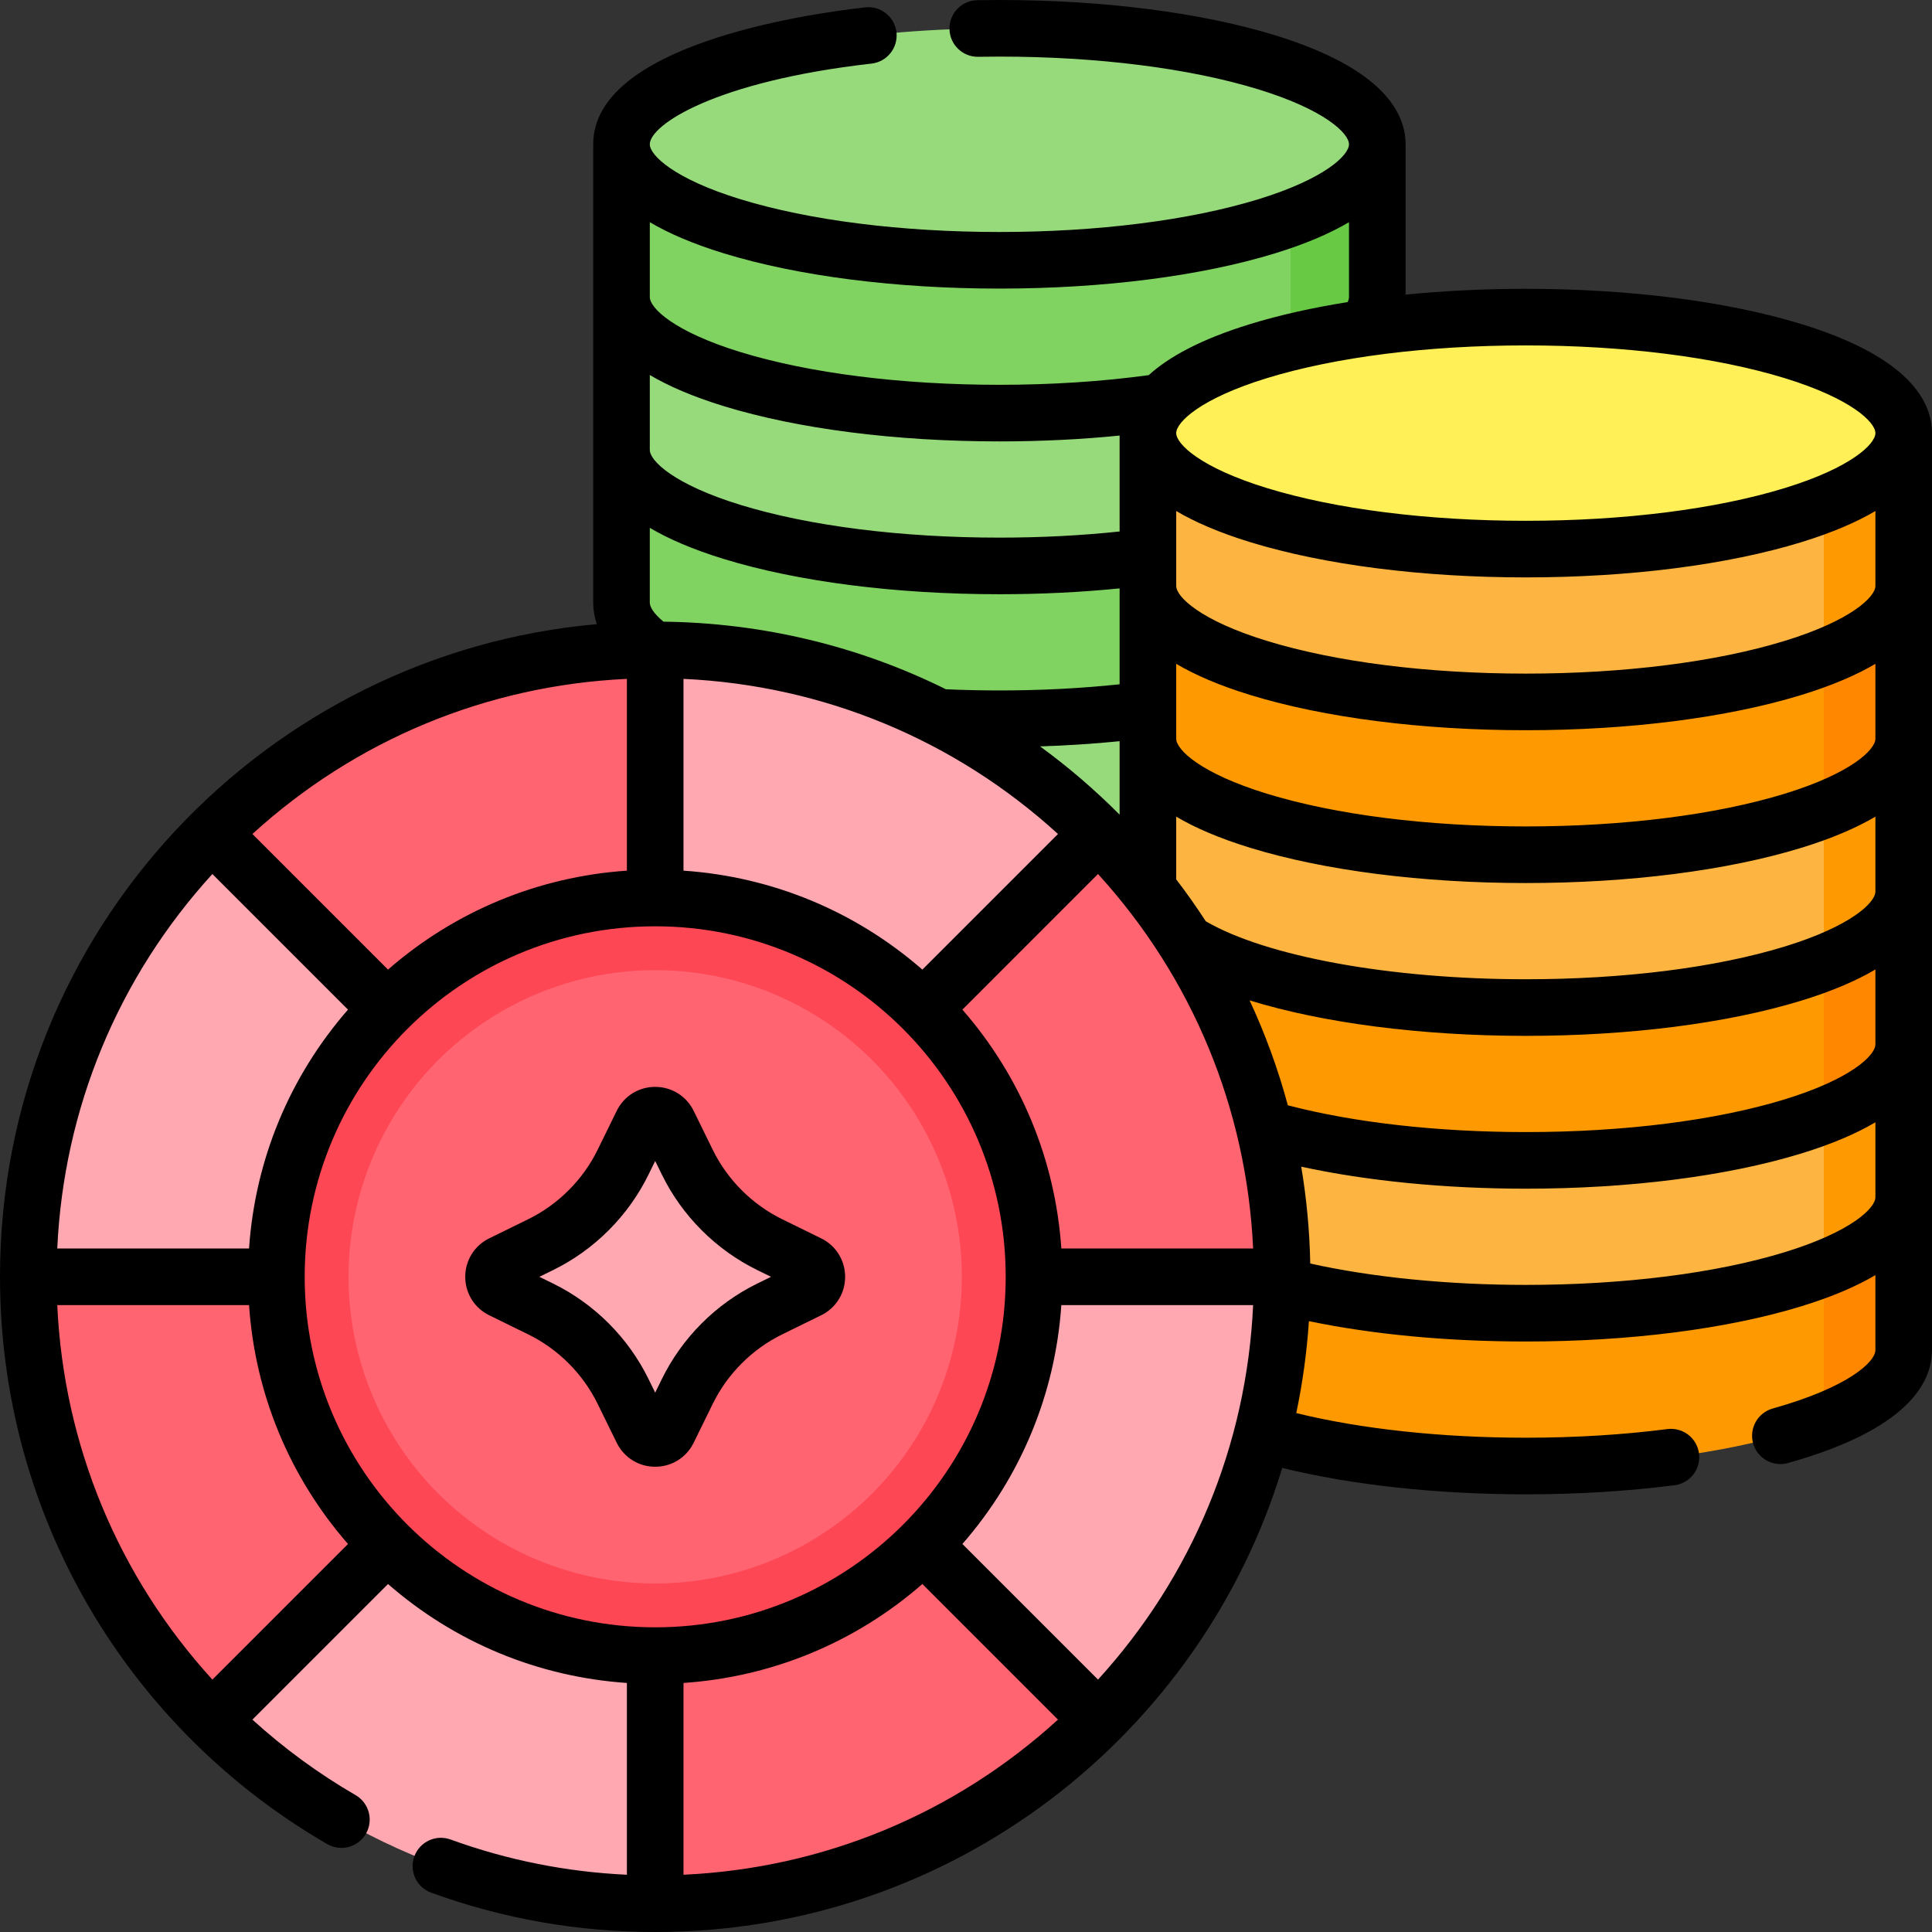 <svg id="Capa_1" enable-background="new 0 0 512 512" height="512" viewBox="0 0 512 512" width="512" xmlns="http://www.w3.org/2000/svg"><rect x="0" y="0" width="512" height="512" fill="#333333" stroke="none"/><g><g><path d="m164.703 240.734v40.499c0 16.977 44.837 30.739 100.146 30.739s100.146-13.762 100.146-30.739v-40.499z" fill="#97da7b"/><path d="m164.703 200.235v40.499c0 16.977 44.837 30.739 100.146 30.739s100.146-13.762 100.146-30.739v-40.499z" fill="#80d261"/><path d="m164.703 159.736v40.499c0 16.977 44.837 30.739 100.146 30.739s100.146-13.762 100.146-30.739v-40.499z" fill="#97da7b"/><path d="m164.703 119.237v40.499c0 16.977 44.837 30.739 100.146 30.739s100.146-13.762 100.146-30.739v-40.499z" fill="#80d261"/><path d="m164.703 78.738v40.499c0 16.977 44.837 30.739 100.146 30.739s100.146-13.762 100.146-30.739v-40.499z" fill="#97da7b"/><path d="m164.703 38.239v40.499c0 16.977 44.837 30.739 100.146 30.739s100.146-13.762 100.146-30.739v-40.499z" fill="#80d261"/><path d="m304.208 317.273v40.499c0 16.977 44.837 30.739 100.146 30.739s100.146-13.762 100.146-30.739v-40.499z" fill="#fe9901"/><path d="m304.208 276.774v40.499c0 16.977 44.837 30.739 100.146 30.739s100.146-13.762 100.146-30.739v-40.499z" fill="#fdb441"/><path d="m304.208 236.275v40.499c0 16.977 44.837 30.739 100.146 30.739s100.146-13.762 100.146-30.739v-40.499z" fill="#fe9901"/><path d="m304.208 195.776v40.499c0 16.977 44.837 30.739 100.146 30.739s100.146-13.762 100.146-30.739v-40.499z" fill="#fdb441"/><path d="m304.208 155.277v40.499c0 16.977 44.837 30.739 100.146 30.739s100.146-13.762 100.146-30.739v-40.499z" fill="#fe9901"/><path d="m304.208 114.778v40.499c0 16.977 44.837 30.739 100.146 30.739s100.146-13.763 100.146-30.739v-40.499z" fill="#fdb441"/><circle cx="173.632" cy="338.367" fill="#fd4755" r="111.004"/><circle cx="173.632" cy="338.367" fill="#ff6470" r="81.272"/><g><path d="m177.093 297.69 5.059 10.319c4.657 9.5 12.34 17.182 21.839 21.839l10.319 5.059c2.877 1.41 2.877 5.511 0 6.921l-10.319 5.059c-9.5 4.657-17.182 12.34-21.839 21.839l-5.059 10.319c-1.41 2.877-5.511 2.877-6.921 0l-5.059-10.319c-4.657-9.5-12.34-17.182-21.839-21.839l-10.319-5.059c-2.877-1.41-2.877-5.511 0-6.921l10.319-5.059c9.5-4.657 17.182-12.34 21.839-21.839l5.059-10.319c1.41-2.877 5.511-2.877 6.921 0z" fill="#ffa8b1"/></g><g><path d="m274.021 338.367h65.744c0-45.876-18.595-87.409-48.659-117.473l-46.488 46.488c18.167 18.167 29.403 43.264 29.403 70.985z" fill="#ff6470"/><path d="m102.647 267.382-46.488-46.488c-30.064 30.064-48.659 71.597-48.659 117.473h65.744c0-27.721 11.236-52.818 29.403-70.985z" fill="#ffa8b1"/><path d="m244.618 267.382 46.488-46.488c-30.064-30.064-71.597-48.659-117.473-48.659v65.744c27.721 0 52.818 11.236 70.985 29.403z" fill="#ffa8b1"/><path d="m173.632 237.979v-65.744c-45.876 0-87.409 18.595-117.473 48.659l46.488 46.488c18.167-18.167 43.264-29.403 70.985-29.403z" fill="#ff6470"/><path d="m173.632 438.756v65.744c45.876 0 87.409-18.595 117.473-48.659l-46.488-46.488c-18.166 18.167-43.263 29.403-70.985 29.403z" fill="#ff6470"/><path d="m274.021 338.367c0 27.721-11.236 52.819-29.403 70.985l46.488 46.488c30.064-30.064 48.659-71.597 48.659-117.473z" fill="#ffa8b1"/><path d="m102.647 409.353-46.488 46.488c30.064 30.064 71.597 48.659 117.473 48.659v-65.744c-27.721 0-52.818-11.236-70.985-29.403z" fill="#ffa8b1"/><path d="m73.244 338.367h-65.744c0 45.876 18.595 87.409 48.659 117.473l46.488-46.488c-18.167-18.166-29.403-43.263-29.403-70.985z" fill="#ff6470"/></g><path d="m342.012 98.333c14.355-5.32 22.984-12.148 22.984-19.595v-40.499h-22.984z" fill="#68ca44"/><path d="m483.333 376.673c13.262-5.214 21.167-11.774 21.167-18.901v-40.499h-21.167z" fill="#ff8700"/><path d="m483.333 336.174c13.262-5.214 21.167-11.774 21.167-18.901v-40.499h-21.167z" fill="#fe9901"/><path d="m483.333 295.675c13.262-5.214 21.167-11.774 21.167-18.901v-40.499h-21.167z" fill="#ff8700"/><path d="m483.333 255.176c13.262-5.214 21.167-11.774 21.167-18.901v-40.499h-21.167z" fill="#fe9901"/><path d="m483.333 214.677c13.262-5.214 21.167-11.774 21.167-18.901v-40.499h-21.167z" fill="#ff8700"/><path d="m483.333 174.178c13.262-5.214 21.167-11.774 21.167-18.901v-40.499h-21.167z" fill="#fe9901"/><ellipse cx="264.849" cy="38.239" fill="#97da7b" rx="100.146" ry="30.739"/><ellipse cx="404.354" cy="114.778" fill="#fef056" rx="100.146" ry="30.739"/></g><g><path d="m477.368 85.872c-19.608-6.02-45.539-9.334-73.015-9.334-10.967 0-21.688.528-31.858 1.545v-39.844c0-8.338-6.008-20.12-34.631-28.906-19.608-6.019-45.539-9.333-73.014-9.333-1.969 0-3.923.018-5.862.052-4.142.072-7.44 3.489-7.368 7.63.072 4.098 3.415 7.369 7.496 7.369.045 0 .09 0 .134-.001 1.854-.032 3.72-.05 5.601-.05 26.024 0 50.392 3.08 68.612 8.673 17.633 5.412 24.033 11.677 24.033 14.566s-6.4 9.153-24.033 14.566c-18.221 5.593-42.588 8.673-68.612 8.673s-50.392-3.08-68.613-8.673c-17.633-5.413-24.033-11.677-24.033-14.566 0-5.132 17.236-16.674 58.761-21.388 4.116-.467 7.073-4.183 6.606-8.298-.468-4.116-4.183-7.075-8.298-6.606-16.907 1.919-72.069 10.208-72.069 36.292v121.497c0 1.651.245 3.579.967 5.674-86.99 7.627-158.172 80.648-158.172 172.957 0 63.553 34.104 119.857 86.714 150.336 3.584 2.08 8.173.854 10.249-2.729 2.077-3.584.854-8.173-2.729-10.249-9.799-5.678-18.969-12.39-27.342-20.008l35.937-35.937c17.759 15.491 39.794 24.618 63.305 26.221v50.825c-16.023-.744-31.707-3.876-46.724-9.337-3.892-1.42-8.196.592-9.611 4.484-1.416 3.893.592 8.196 4.484 9.611 19 6.911 38.968 10.415 59.351 10.415 79.107 0 144.829-52.642 166.169-122.99 18.336 4.528 41.017 7.001 64.551 7.001 13.637 0 26.898-.812 39.417-2.411 4.108-.525 7.014-4.281 6.488-8.391-.524-4.109-4.273-7.014-8.391-6.488-11.89 1.52-24.512 2.29-37.515 2.29-22.315 0-43.687-2.307-60.827-6.532 1.679-7.978 2.802-16.114 3.349-24.362 17.023 3.538 36.723 5.395 57.478 5.395 27.476 0 53.406-3.314 73.015-9.333 8.318-2.553 14.726-5.36 19.632-8.261v19.854c0 3.167-7.244 9.907-27.202 15.494-3.989 1.117-6.317 5.256-5.201 9.244.928 3.313 3.939 5.48 7.219 5.48.669 0 1.35-.091 2.025-.279 31.539-8.828 38.159-21.153 38.159-29.939v-242.994c0-8.337-6.008-20.12-34.632-28.905zm19.632 190.901c0 2.89-6.4 9.154-24.033 14.566-18.221 5.593-42.589 8.673-68.613 8.673-23.297 0-45.567-2.515-63.066-7.101-2.574-9.557-5.962-18.85-10.129-27.797 19.298 5.952 45.296 9.399 73.195 9.399 27.476 0 53.406-3.314 73.015-9.333 8.318-2.553 14.726-5.36 19.632-8.261v19.854zm-206.016 168.339-35.939-35.94c15.491-17.759 24.618-39.794 26.221-63.304h50.826c-1.713 37.066-16.109 71.821-41.108 99.244zm-109.851-214.379v-50.825c37.068 1.713 71.822 16.109 99.244 41.108l-35.939 35.939c-17.758-15.491-39.794-24.618-63.305-26.222zm-78.305 26.222-35.939-35.938c27.423-24.999 62.177-39.395 99.245-41.108v50.825c-23.513 1.603-45.548 10.73-63.306 26.221zm69.375-97.219v-19.854c4.906 2.901 11.314 5.707 19.632 8.26 19.608 6.02 45.539 9.334 73.015 9.334 10.915 0 21.603-.521 31.858-1.55v25.42c-10.21 1.082-20.905 1.629-31.858 1.629-4.748 0-9.513-.105-14.177-.313-23.012-11.412-48.455-17.589-74.841-17.914-2.641-2.156-3.629-3.954-3.629-5.012zm103.426 38.068c7.179-.23 14.226-.691 21.079-1.379v19.467c-6.575-6.599-13.55-12.601-21.079-18.088zm21.079-56.956c-10.212 1.081-20.908 1.628-31.858 1.628-26.024 0-50.392-3.08-68.613-8.673-17.633-5.413-24.033-11.677-24.033-14.566v-19.854c4.906 2.901 11.314 5.707 19.632 8.26 19.608 6.02 45.539 9.334 73.015 9.334 10.946 0 21.621-.52 31.858-1.548v25.419zm-5.724 90.776c24.999 27.422 39.395 62.176 41.108 99.244h-50.826c-1.604-23.51-10.73-45.545-26.221-63.304zm206.016 4.65c0 2.89-6.4 9.154-24.033 14.566-18.221 5.593-42.589 8.673-68.613 8.673-35.748 0-68.727-6.004-84.807-15.366-2.459-3.791-5.073-7.495-7.839-11.105v-16.621c4.906 2.901 11.313 5.707 19.631 8.261 19.608 6.019 45.539 9.333 73.015 9.333s53.406-3.314 73.015-9.333c8.318-2.553 14.726-5.36 19.632-8.261v19.853zm0-40.499c0 2.89-6.4 9.154-24.033 14.566-18.221 5.593-42.589 8.673-68.613 8.673s-50.392-3.08-68.612-8.673c-17.633-5.412-24.033-11.677-24.033-14.566v-19.853c4.906 2.901 11.313 5.707 19.631 8.261 19.608 6.019 45.539 9.333 73.015 9.333s53.406-3.314 73.015-9.333c8.318-2.553 14.726-5.36 19.632-8.261v19.853zm0-40.499c0 2.89-6.4 9.154-24.033 14.566-18.221 5.593-42.589 8.673-68.613 8.673s-50.392-3.08-68.612-8.673c-17.633-5.412-24.033-11.677-24.033-14.566v-19.853c4.906 2.901 11.313 5.707 19.631 8.261 19.608 6.019 45.539 9.333 73.015 9.333s53.406-3.314 73.015-9.333c8.318-2.553 14.726-5.36 19.632-8.261v19.853zm-24.033-55.065c17.633 5.413 24.033 11.677 24.033 14.566s-6.4 9.154-24.033 14.566c-18.221 5.593-42.589 8.673-68.613 8.673s-50.392-3.08-68.612-8.673c-17.633-5.412-24.033-11.677-24.033-14.566s6.4-9.153 24.033-14.566c18.221-5.593 42.588-8.673 68.612-8.673s50.391 3.08 68.613 8.673zm-281.132-33.066c19.608 6.02 45.539 9.334 73.015 9.334s53.405-3.314 73.015-9.334c8.318-2.553 14.725-5.359 19.631-8.26v19.854c0 .395-.121.837-.359 1.321-9.384 1.494-18.08 3.444-25.797 5.813-13.302 4.083-21.719 8.813-26.919 13.544-12.468 1.699-25.778 2.561-39.57 2.561-26.024 0-50.392-3.08-68.613-8.673-17.633-5.413-24.033-11.677-24.033-14.566v-19.855c4.904 2.901 11.312 5.708 19.63 8.261zm-135.554 164.479 35.94 35.939c-15.491 17.759-24.618 39.794-26.222 63.305h-50.826c1.713-37.069 16.109-71.823 41.108-99.244zm9.718 114.243c1.604 23.512 10.73 45.547 26.222 63.305l-35.94 35.94c-24.999-27.423-39.395-62.177-41.108-99.245zm14.745-7.5c0-51.314 41.575-92.889 92.889-92.889s92.888 41.575 92.888 92.889-41.573 92.889-92.888 92.889c-51.314 0-92.889-41.575-92.889-92.889zm100.389 107.634c23.511-1.604 45.546-10.73 63.305-26.222l35.939 35.94c-27.423 24.999-62.177 39.395-99.244 41.108zm291.834-114.162c-18.221 5.593-42.589 8.673-68.613 8.673-20.559 0-40.658-2.002-57.124-5.665-.171-8.678-.976-17.252-2.392-25.667 17.376 3.783 38.093 5.833 59.517 5.833 27.476 0 53.406-3.314 73.015-9.333 8.318-2.553 14.726-5.36 19.632-8.261v19.854c-.002 2.889-6.402 9.154-24.035 14.566z"/><path d="m183.827 382.347 5.06-10.318c3.904-7.966 10.441-14.503 18.405-18.407l10.319-5.059c3.921-1.922 6.356-5.827 6.356-10.193.001-4.366-2.434-8.273-6.356-10.197l-10.318-5.059c-7.965-3.904-14.502-10.441-18.406-18.406l-5.06-10.318c-1.922-3.921-5.828-6.356-10.195-6.356-4.366 0-8.272 2.436-10.194 6.356l-5.059 10.318c-3.904 7.965-10.441 14.502-18.407 18.406l-10.319 5.06c-3.921 1.923-6.355 5.83-6.354 10.196 0 4.366 2.436 8.271 6.355 10.193l10.318 5.059c7.966 3.904 14.503 10.441 18.407 18.407l5.059 10.317c1.922 3.921 5.828 6.356 10.194 6.356 4.367 0 8.273-2.435 10.195-6.355zm-10.194-13.281-1.785-3.642c-5.361-10.936-14.337-19.911-25.272-25.272l-3.642-1.785 3.642-1.785c10.936-5.361 19.911-14.336 25.272-25.272l1.785-3.641 1.785 3.642c5.361 10.935 14.337 19.91 25.272 25.271l3.642 1.785-3.643 1.785c-10.936 5.361-19.91 14.337-25.271 25.272z"/></g></g></svg>